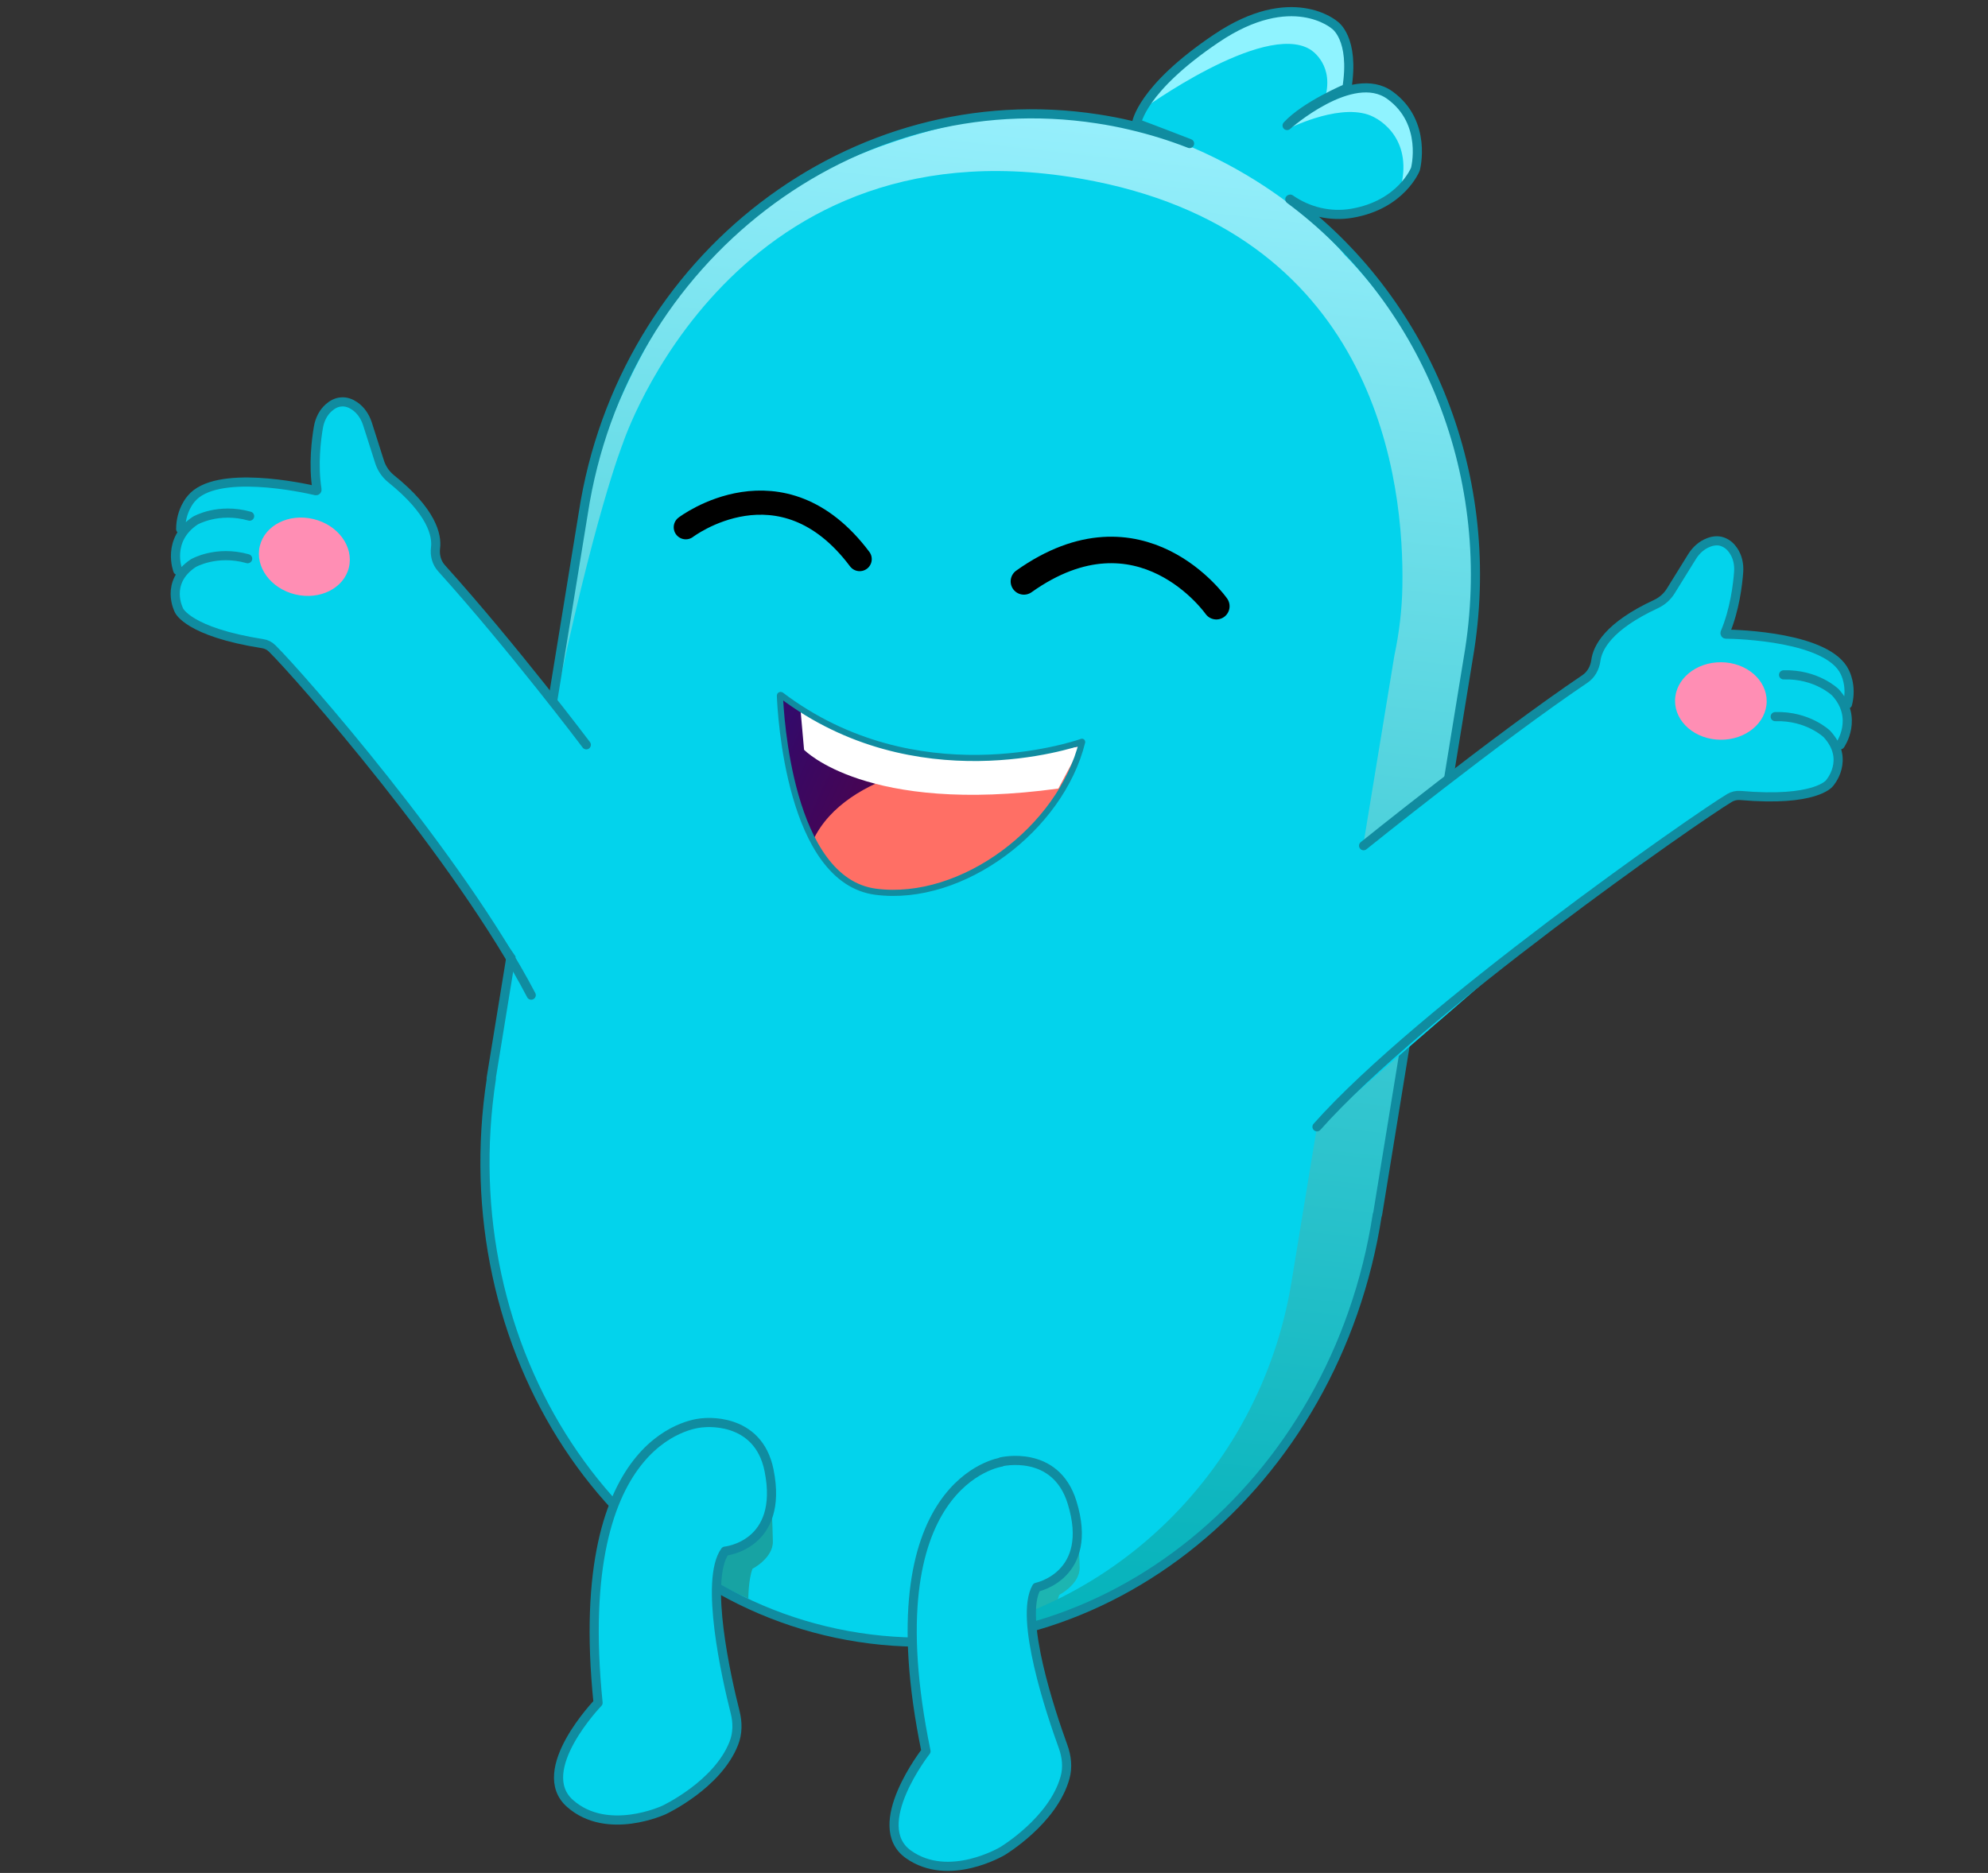 <svg width="590" height="556" viewBox="0 0 590 556" fill="none" xmlns="http://www.w3.org/2000/svg">
<rect x="0" y="0" width="590" height="556" fill="#333333" stroke="none"/>
<path d="M173.076 152.295C184.699 76.511 253.044 24.129 325.689 35.287C398.334 46.446 447.811 116.921 436.149 192.705L408.795 360.544H408.718C396.358 441.016 327.471 497.234 254.865 486.076C182.258 474.917 133.44 400.645 145.8 320.134H145.722L173.076 152.295Z" fill="#03D3EC"/>
<path d="M303.916 481.968C303.916 481.968 306.124 481.968 313.911 479.101C313.911 479.101 313.098 476.777 314.376 473.445C314.376 473.445 320.498 470.306 320.42 465.347C320.343 460.388 319.568 452.91 319.568 452.91L304.729 469.26L303.954 482.007L303.916 481.968Z" fill="#1DB5B1"/>
<path d="M211.316 468.757C211.316 468.757 213.099 470.539 222.087 474.569C222.087 474.569 222.087 468.99 223.327 465.696C223.327 465.696 229.449 462.558 229.371 457.599C229.294 452.64 228.868 444.736 228.868 444.736L213.68 461.473L211.316 468.757Z" fill="#17A3A3"/>
<path d="M336.771 36.372C336.771 36.372 346.573 14.83 375.747 4.563C375.747 4.563 390.935 -0.164 398.219 10.142C398.219 10.142 402.636 17.891 398.994 26.996C398.994 26.996 408.137 24.594 411.934 28.003C415.731 31.413 418.831 36.295 418.831 36.295C418.831 36.295 424.371 46.019 417.126 54.698C409.881 63.377 397.095 63.725 397.095 63.725L377.723 60.432L336.771 36.45V36.372Z" fill="#03D3EC"/>
<path d="M408.408 362.288L434.599 202.081C437.389 190.613 437.776 167.134 437.776 167.134C438.861 113.822 399.226 75.852 399.226 75.852C399.226 75.852 376.289 47.027 330.959 36.178C285.628 25.369 233.323 56.17 233.323 56.17C208.837 68.181 189.542 103.981 179.818 128.428C174.742 141.253 173.037 152.256 173.037 152.256L164.01 212.619C176.137 153.379 184.816 131.722 184.816 131.722C184.816 131.722 217.399 32.343 324.837 53.807C409.028 70.661 416.777 143.422 416.196 174.146C416.079 181.004 415.266 187.823 413.832 194.565L383.263 380.73C373.887 437.8 327.355 482.24 269.704 486.889C268.309 487.005 266.876 487.083 265.404 487.16C265.404 487.16 315.267 494.367 355.755 456.397C392.988 421.45 400.737 391.424 400.737 391.424L408.369 362.21L408.408 362.288Z" fill="url(#paint0_linear_162_81)"/>
<path d="M338.824 32.653C338.824 32.653 374.895 6.345 388.765 14.636C388.765 14.636 395.507 18.472 393.569 27.809L393.182 29.282L399.73 25.717C399.73 25.717 402.829 8.166 392.562 5.338C382.295 2.51 379.893 3.633 379.893 3.633C379.893 3.633 371.098 4.834 360.482 10.956C349.866 17.116 338.824 32.614 338.824 32.614V32.653Z" fill="#8FF3FF"/>
<path d="M381.829 38.464C381.829 38.464 396.397 30.87 405.967 34.009C410.345 35.442 419.566 42.029 415.498 56.441C415.498 56.441 427.083 46.562 414.026 30.405C414.026 30.405 407.904 23.238 395.622 28.507C383.34 33.776 381.868 38.503 381.868 38.503L381.829 38.464Z" fill="#8FF3FF"/>
<path d="M382.798 59.154C422.162 88.367 444.401 139.199 436.188 192.705L408.834 360.544H408.757C396.397 441.016 327.51 497.234 254.904 486.075C182.297 474.917 133.48 400.645 145.839 320.134H145.761L173.115 152.295C184.738 76.511 253.083 24.129 325.728 35.287C329.021 35.791 332.315 36.411 335.53 37.186C341.536 38.58 347.386 40.401 353.043 42.61C353.043 42.61 341.342 38.077 337.313 36.605C337.313 36.605 338.591 26.492 361.024 11.382C383.457 -3.728 396.087 7.43 396.087 7.43C396.087 7.43 402.131 11.305 399.729 26.182C399.729 26.182 387.447 31.335 381.985 37.263C381.985 37.263 401.279 20.138 412.515 28.274C423.751 36.411 420.07 50.204 420.07 50.204C420.07 50.204 415.924 60.781 401.279 63.299C394.848 64.423 388.261 62.834 382.914 59.115L382.798 59.154Z" stroke="#108CA0" stroke-width="2.712" stroke-linecap="round" stroke-linejoin="round"/>
<path d="M390.935 334.431L458.349 276.043C458.349 276.043 459.86 275.539 459.822 275.578C459.938 275.501 461.139 274.222 461.255 274.106L463.929 272.44C492.289 250.898 514.877 235.904 514.877 235.904C538.705 238.306 543.005 232.456 543.005 232.456C543.005 232.456 546.299 228.775 545.446 223.816C545.989 222.692 546.919 220.678 547.538 218.314C548.003 216.958 548.391 215.176 548.275 213.2C548.275 212.425 548.236 211.689 548.081 210.914C548.391 209.829 548.701 208.512 548.701 207.272C549.321 202.7 547.577 199.485 547.577 199.485C542.618 189.024 515.962 188.288 512.281 188.21C512.088 188.21 511.933 187.978 512.049 187.784C514.955 180.849 515.846 173.371 516.078 169.729C516.233 167.482 515.768 165.235 514.49 163.375C513.754 162.29 512.746 161.322 511.351 160.818C509.879 160.314 508.407 160.547 507.128 161.012C505.075 161.787 503.37 163.336 502.247 165.196L495.931 175.386C494.885 177.091 493.335 178.447 491.514 179.299C477.295 185.885 474.157 192.356 473.692 196.075C473.421 198.284 472.336 200.26 470.476 201.499C444.208 219.205 403.759 251.014 403.759 251.014C389.579 276.857 390.973 338.615 391.012 334.392L390.935 334.431Z" fill="#03D3EC"/>
<path d="M524.317 208.21C524.37 201.855 518.325 196.653 510.815 196.59C503.304 196.527 497.173 201.627 497.12 207.982C497.066 214.337 503.112 219.54 510.622 219.603C518.132 219.666 524.264 214.565 524.317 208.21Z" fill="#FF8EB4"/>
<path d="M404.689 251.054C404.689 251.054 444.169 219.245 470.399 201.538C472.22 200.299 473.305 198.284 473.615 196.114C474.08 192.395 477.218 185.925 491.437 179.338C493.258 178.486 494.808 177.13 495.854 175.425L502.169 165.235C503.331 163.375 504.997 161.826 507.051 161.051C508.329 160.547 509.84 160.315 511.274 160.857C512.707 161.4 513.676 162.329 514.412 163.414C515.691 165.274 516.156 167.521 516.001 169.768C515.73 173.41 514.877 180.927 511.971 187.823C511.894 188.017 512.01 188.249 512.204 188.249C515.884 188.288 542.541 189.063 547.5 199.524C547.5 199.524 549.708 203.553 548.313 209.016M546.144 221.104C546.144 221.104 551.723 213.123 544.671 205.49C544.671 205.49 539.054 200.027 529.329 200.337M390.857 334.508C421.426 300.026 503.68 242.569 513.366 236.834C514.296 236.292 515.381 236.06 516.466 236.137C538.86 238.113 542.928 232.534 542.928 232.534C542.928 232.534 549.243 225.56 542.192 217.889C542.192 217.889 536.574 212.426 526.849 212.736" stroke="#108CA0" stroke-width="2.712" stroke-linecap="round" stroke-linejoin="round"/>
<path d="M183.886 232.805C183.886 232.805 152.271 192.162 131.077 168.644C129.605 167.017 129.024 164.809 129.295 162.6C129.721 158.881 128.249 151.83 116.045 142.027C114.495 140.787 113.294 139.083 112.713 137.145L109.071 125.716C108.412 123.624 107.134 121.725 105.313 120.485C104.189 119.711 102.794 119.129 101.245 119.284C99.772 119.439 98.571 120.137 97.603 120.989C95.937 122.5 94.929 124.554 94.542 126.762C93.922 130.365 92.953 137.843 94.116 145.282C94.116 145.475 93.961 145.669 93.767 145.63C90.164 144.778 64.128 139.121 56.766 148.033C56.766 148.033 54.287 150.745 53.783 155.316C53.473 156.518 53.473 157.874 53.512 158.997C53.202 159.695 52.969 160.431 52.776 161.167C52.156 163.065 52.117 164.886 52.233 166.32C52.272 168.799 52.659 170.969 52.931 172.17C50.877 176.781 53.202 181.159 53.202 181.159C53.202 181.159 55.953 187.862 79.664 191.31C79.664 191.31 97.951 211.302 120.307 239.081L122.476 241.328C122.476 241.328 123.445 242.994 123.522 243.072C123.484 243.033 124.878 243.924 124.84 243.886L176.176 316.841C175.207 320.909 191.441 261.359 183.925 232.844L183.886 232.805Z" fill="#03D3EC"/>
<path d="M103.552 168.443C105.034 162.263 100.314 155.834 93.01 154.083C85.706 152.332 78.584 155.923 77.103 162.103C75.622 168.283 80.341 174.712 87.645 176.463C94.949 178.214 102.071 174.623 103.552 168.443Z" fill="#FF8EB4"/>
<path d="M53.627 157.06C53.627 151.442 56.727 148.071 56.727 148.071C64.05 139.122 90.124 144.817 93.728 145.669C93.921 145.708 94.115 145.553 94.076 145.321C92.914 137.92 93.883 130.404 94.503 126.801C94.89 124.592 95.897 122.5 97.563 121.028C98.532 120.176 99.733 119.439 101.205 119.323C102.755 119.168 104.15 119.749 105.273 120.524C107.094 121.764 108.334 123.663 109.032 125.755L112.674 137.184C113.293 139.083 114.456 140.787 116.006 142.066C128.21 151.868 129.721 158.92 129.256 162.639C128.985 164.848 129.566 167.056 131.038 168.683C152.231 192.201 174.006 221.104 174.006 221.104M74.084 153.224C64.747 150.59 57.967 154.542 57.967 154.542C49.288 160.276 52.775 169.342 52.775 169.342M73.503 165.855C64.166 163.22 57.386 167.172 57.386 167.172C48.707 172.906 53.124 181.198 53.124 181.198C53.124 181.198 55.758 187.59 77.959 191.077C79.044 191.232 80.012 191.736 80.787 192.511C88.807 200.415 136.308 254.579 157.656 295.415" stroke="#108CA0" stroke-width="2.712" stroke-linecap="round" stroke-linejoin="round"/>
<path d="M321.079 220.213C318.406 221.143 271.836 236.679 231.813 206.343C231.658 206.226 231.464 206.343 231.464 206.498C231.658 211.651 234.215 261.437 259.941 264.73C285.667 268.023 314.842 245.862 321.157 220.291C321.157 220.252 321.157 220.174 321.079 220.213Z" fill="url(#paint1_linear_162_81)"/>
<path d="M285.938 225.869C285.938 225.869 251.3 228.155 241.266 249.503C240.413 251.286 241.305 250.278 241.305 250.278C241.305 250.278 251.959 280.266 295.314 255.121C295.314 255.121 315.267 243.343 319.684 222.615L285.938 225.869Z" fill="#FF6F65"/>
<path d="M237.546 210.372L238.631 222.577C238.631 222.577 257.112 241.91 314.105 234.084L320.807 221.492L295.159 225.366L271.641 223.545L252.153 218.005L237.507 210.372" fill="white"/>
<path d="M321.079 220.213C318.406 221.143 271.836 236.679 231.813 206.343C231.658 206.226 231.464 206.343 231.464 206.498C231.658 211.651 234.215 261.437 259.941 264.73C285.667 268.023 314.842 245.862 321.157 220.291C321.157 220.252 321.157 220.174 321.079 220.213Z" stroke="#108CA0" stroke-width="1.821" stroke-miterlimit="10"/>
<path d="M297.174 434.042C297.174 434.042 258.275 439.544 274.819 519.86C274.819 519.86 257.578 541.906 269.588 550.468C281.599 559.031 297.523 549.5 297.523 549.5C297.523 549.5 312.556 540.511 316.081 527.687C316.934 524.665 316.585 521.449 315.5 518.466C311.897 508.547 302.366 480.303 307.635 471.198C307.635 471.198 324.876 467.749 318.174 446.014C313.253 430.051 297.097 433.965 297.097 433.965L297.174 434.042Z" fill="#03D3EC"/>
<path d="M208.45 422.38C208.45 422.38 169.202 423.891 177.493 505.486C177.493 505.486 158.082 525.633 169.202 535.397C180.283 545.16 197.098 537.295 197.098 537.295C197.098 537.295 212.944 529.895 217.787 517.497C218.949 514.552 218.949 511.337 218.174 508.276C215.579 498.047 209.031 468.989 215.191 460.465C215.191 460.465 232.703 458.799 228.248 436.522C224.993 420.172 208.488 422.38 208.488 422.38H208.45Z" fill="#03D3EC"/>
<path d="M297.174 434.042C297.174 434.042 258.275 439.544 274.819 519.86C274.819 519.86 257.578 541.906 269.588 550.468C281.599 559.031 297.523 549.5 297.523 549.5C297.523 549.5 312.556 540.511 316.081 527.687C316.934 524.665 316.585 521.449 315.5 518.466C311.897 508.547 302.366 480.303 307.635 471.198C307.635 471.198 324.876 467.749 318.174 446.014C313.253 430.051 297.097 433.965 297.097 433.965L297.174 434.042Z" stroke="#108CA0" stroke-width="2.712" stroke-linecap="round" stroke-linejoin="round"/>
<path d="M208.45 422.38C208.45 422.38 169.202 423.891 177.493 505.486C177.493 505.486 158.082 525.633 169.202 535.397C180.283 545.16 197.098 537.295 197.098 537.295C197.098 537.295 212.944 529.895 217.787 517.497C218.949 514.552 218.949 511.337 218.174 508.276C215.579 498.047 209.031 468.989 215.191 460.465C215.191 460.465 232.703 458.799 228.248 436.522C224.993 420.172 208.488 422.38 208.488 422.38H208.45Z" stroke="#108CA0" stroke-width="2.712" stroke-linecap="round" stroke-linejoin="round"/>
<path d="M203.529 156.518C203.529 156.518 231.851 134.937 255.136 165.972" stroke="black" stroke-width="7.168" stroke-miterlimit="10" stroke-linecap="round"/>
<path d="M360.986 179.957C360.986 179.957 338.591 147.916 303.877 172.596" stroke="black" stroke-width="7.865" stroke-miterlimit="10" stroke-linecap="round"/>
<defs>
<linearGradient id="paint0_linear_162_81" x1="266.974" y1="501.809" x2="318.524" y2="36.008" gradientUnits="userSpaceOnUse">
<stop stop-color="#00B1B9"/>
<stop offset="0.14" stop-color="#0EB6BF"/>
<stop offset="0.41" stop-color="#33C6D0"/>
<stop offset="0.78" stop-color="#6FDFEA"/>
<stop offset="1" stop-color="#96EFFC"/>
</linearGradient>
<linearGradient id="paint1_linear_162_81" x1="312.096" y1="252.441" x2="231.597" y2="216.642" gradientUnits="userSpaceOnUse">
<stop stop-color="#510347"/>
<stop offset="0.37" stop-color="#4E034A"/>
<stop offset="0.66" stop-color="#460554"/>
<stop offset="0.92" stop-color="#380864"/>
<stop offset="1" stop-color="#330A6B"/>
</linearGradient>
</defs>
</svg>
